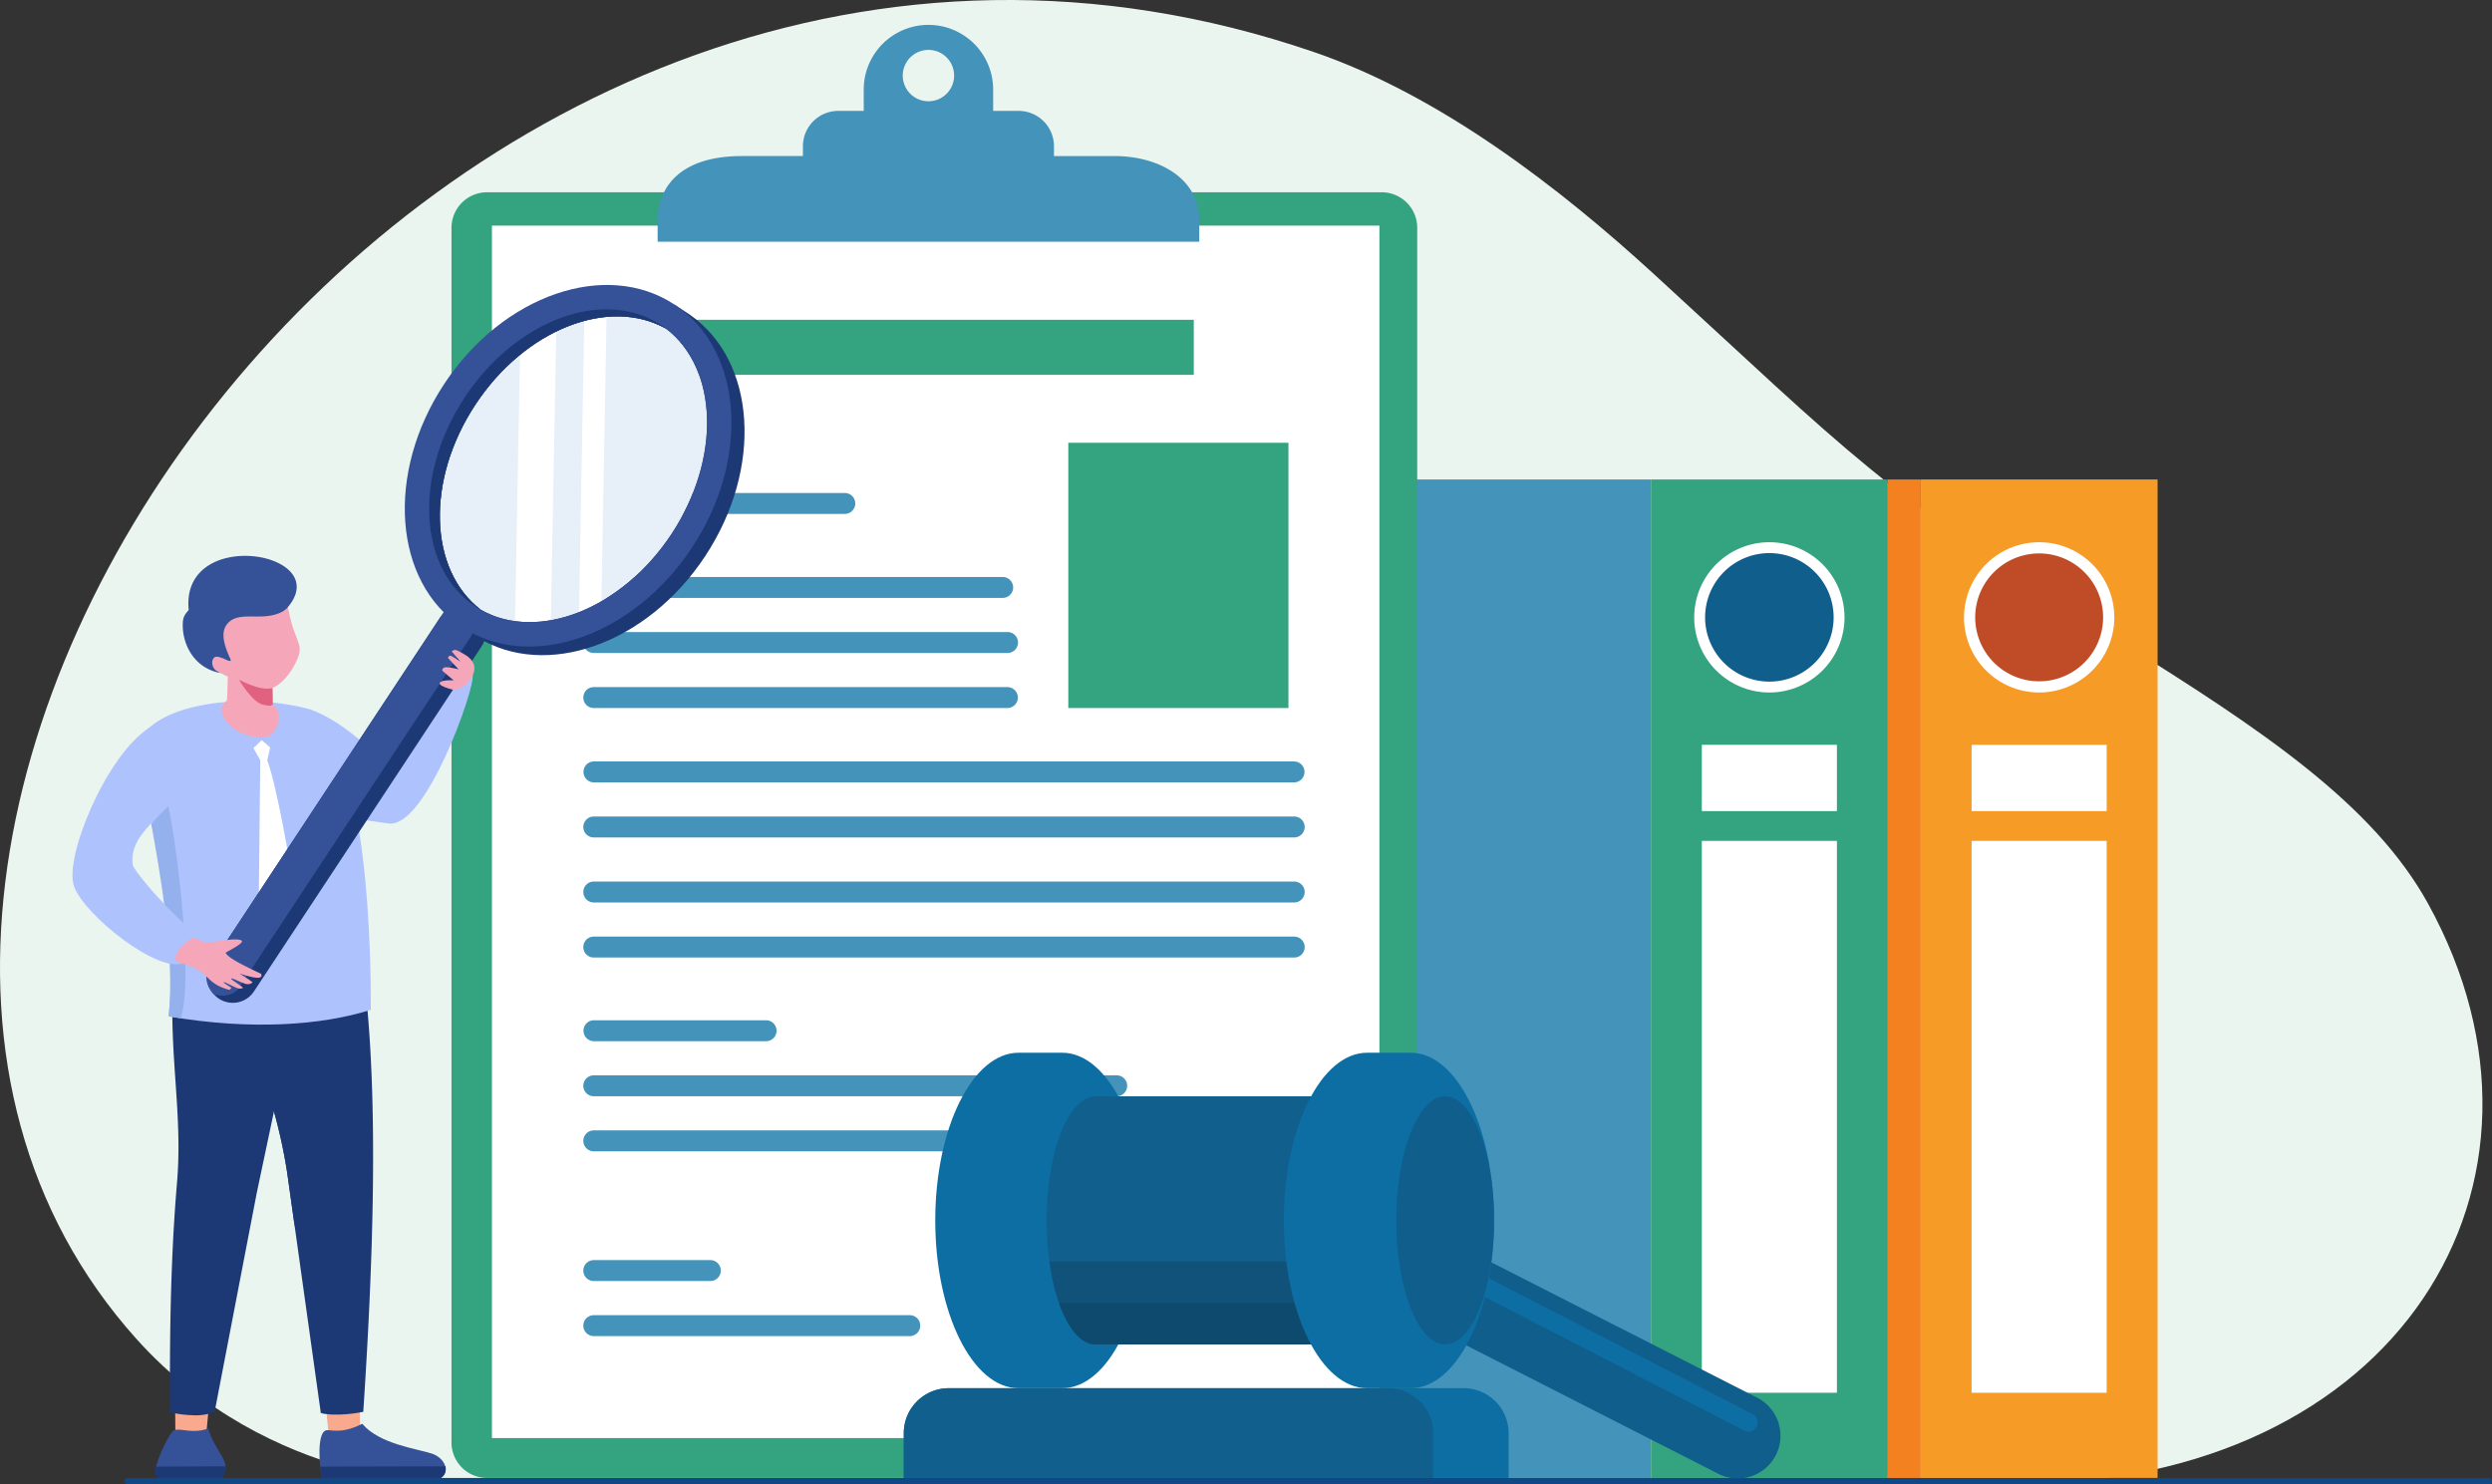 <?xml version="1.0" encoding="UTF-8"?>
<svg xmlns="http://www.w3.org/2000/svg" id="Raggruppa_12917" data-name="Raggruppa 12917" width="997.331" height="594.105" viewBox="0 0 997.331 594.105">
  <rect x="0" y="0" width="997.331" height="594.105" fill="#333333" stroke="none"/>
  <g id="Raggruppa_12899" data-name="Raggruppa 12899" transform="translate(0)">
    <g id="Raggruppa_12873" data-name="Raggruppa 12873" transform="translate(0)">
      <path id="Tracciato_25691" data-name="Tracciato 25691" d="M526.093,20.921c50.325,17.287,98.166,54.3,135.847,88.809,78.469,71.861,90.178,86.969,186.983,147.3,56.42,35.163,100.9,64.9,122.818,104.674,61.565,111.724-11.765,232.4-165.424,232.4H181.678S108.2,595.635,54.585,535.919c-181.728-202.394,119.685-635.856,471.509-515" transform="translate(0 0)" fill="#eaf5f0" fill-rule="evenodd"></path>
      <rect id="Rettangolo_1944" data-name="Rettangolo 1944" width="993.51" height="594.105" transform="translate(0)" fill="none"></rect>
      <rect id="Rettangolo_1945" data-name="Rettangolo 1945" width="997.328" height="594.105" transform="translate(0)" fill="none"></rect>
      <rect id="Rettangolo_1946" data-name="Rettangolo 1946" width="13.178" height="399.667" transform="translate(755.521 191.925)" fill="#f48120"></rect>
      <rect id="Rettangolo_1947" data-name="Rettangolo 1947" width="94.794" height="399.667" transform="translate(768.7 191.925)" fill="#f69b25"></rect>
      <rect id="Rettangolo_1948" data-name="Rettangolo 1948" width="54.058" height="220.909" transform="translate(789.067 336.582)" fill="#fff"></rect>
      <rect id="Rettangolo_1949" data-name="Rettangolo 1949" width="54.058" height="26.533" transform="translate(789.067 298.133)" fill="#fff"></rect>
      <path id="Tracciato_25692" data-name="Tracciato 25692" d="M1101.925,295.97A30.073,30.073,0,1,0,1132,326.043a30.072,30.072,0,0,0-30.073-30.073" transform="translate(-285.829 -78.926)" fill="#fff" fill-rule="evenodd"></path>
      <rect id="Rettangolo_1950" data-name="Rettangolo 1950" width="176.293" height="399.667" transform="translate(484.434 191.925)" fill="#4493ba"></rect>
      <rect id="Rettangolo_1951" data-name="Rettangolo 1951" width="94.794" height="399.667" transform="translate(660.727 191.925)" fill="#33a380"></rect>
      <rect id="Rettangolo_1952" data-name="Rettangolo 1952" width="54.058" height="220.909" transform="translate(681.094 336.582)" fill="#fff"></rect>
      <rect id="Rettangolo_1953" data-name="Rettangolo 1953" width="54.058" height="26.533" transform="translate(681.094 298.133)" fill="#fff"></rect>
      <path id="Tracciato_25693" data-name="Tracciato 25693" d="M954.689,295.97a30.073,30.073,0,1,0,30.073,30.073,30.072,30.072,0,0,0-30.073-30.073" transform="translate(-246.566 -78.926)" fill="#fff" fill-rule="evenodd"></path>
      <path id="Tracciato_25694" data-name="Tracciato 25694" d="M956.273,301.907a25.719,25.719,0,1,0,25.719,25.719,25.719,25.719,0,0,0-25.719-25.719" transform="translate(-248.149 -80.509)" fill="#105e8c" fill-rule="evenodd"></path>
      <path id="Tracciato_25695" data-name="Tracciato 25695" d="M1103.554,302.078a25.594,25.594,0,1,0,25.594,25.594,25.593,25.593,0,0,0-25.594-25.594" transform="translate(-287.457 -80.554)" fill="#bf4c26" fill-rule="evenodd"></path>
      <path id="Tracciato_25696" data-name="Tracciato 25696" d="M1013.916,806.718H69.384a1.277,1.277,0,1,0,0,2.509h944.532a1.277,1.277,0,1,0,0-2.509" transform="translate(-18.099 -215.126)" fill="#0f4884" fill-rule="evenodd"></path>
      <path id="Tracciato_25697" data-name="Tracciato 25697" d="M749.588,535.957H701.65l-4.157,4.035V646.164H745.43l4.158-4.035Z" transform="translate(-185.999 -142.923)" fill="#cd6a2c" fill-rule="evenodd"></path>
      <rect id="Rettangolo_1954" data-name="Rettangolo 1954" width="47.938" height="106.172" transform="translate(515.651 393.035)" fill="#fff"></rect>
      <rect id="Rettangolo_1955" data-name="Rettangolo 1955" width="35.966" height="94.199" transform="translate(521.637 399.021)" fill="#105e8c"></rect>
      <path id="Tracciato_25698" data-name="Tracciato 25698" d="M747.29,594.273l-35.966-37.307v8.094l35.966,37.307Z" transform="translate(-189.687 -148.525)" fill="#c8edfd" fill-rule="evenodd"></path>
      <path id="Tracciato_25699" data-name="Tracciato 25699" d="M747.29,614.711,711.324,577.4v14.879L747.29,629.59Z" transform="translate(-189.687 -153.975)" fill="#c8edfd" fill-rule="evenodd"></path>
      <path id="Tracciato_25700" data-name="Tracciato 25700" d="M260.578,104.953H618.716A14.22,14.22,0,0,1,632.9,119.131V605.4a14.22,14.22,0,0,1-14.179,14.178H260.578A14.22,14.22,0,0,1,246.4,605.4V119.131a14.22,14.22,0,0,1,14.178-14.178" transform="translate(-65.707 -27.988)" fill="#33a380" fill-rule="evenodd"></path>
      <rect id="Rettangolo_1956" data-name="Rettangolo 1956" width="355.177" height="485.303" transform="translate(196.877 90.314)" fill="#fff"></rect>
      <path id="Tracciato_25701" data-name="Tracciato 25701" d="M322.534,314.939H486.178a4.187,4.187,0,1,1,0,8.375H322.534a4.187,4.187,0,0,1,0-8.375" transform="translate(-84.893 -83.984)" fill="#4493ba" fill-rule="evenodd"></path>
      <path id="Tracciato_25702" data-name="Tracciato 25702" d="M467.283,23.454A10.279,10.279,0,1,1,457,33.733a10.279,10.279,0,0,1,10.279-10.279M358.894,100.222H575.673V91.651c0-16.651-16.02-25.712-34.049-25.712H517.518V61.968a14.143,14.143,0,0,0-14.1-14.1H493.179l0-.117V38.94a25.9,25.9,0,0,0-51.794,0v8.927H431.15a14.143,14.143,0,0,0-14.1,14.1v3.971H392.7c-25.864,0-33.8,13.469-33.8,25.712Z" transform="translate(-95.705 -3.478)" fill="#4493ba"></path>
      <path id="Tracciato_25703" data-name="Tracciato 25703" d="M322.534,344.99H488.062a4.188,4.188,0,1,1,0,8.375H322.534a4.188,4.188,0,1,1,0-8.375" transform="translate(-84.893 -91.998)" fill="#4493ba" fill-rule="evenodd"></path>
      <path id="Tracciato_25704" data-name="Tracciato 25704" d="M322.534,375.042H488.062a4.187,4.187,0,1,1,0,8.375H322.534a4.187,4.187,0,1,1,0-8.375" transform="translate(-84.893 -100.012)" fill="#4493ba" fill-rule="evenodd"></path>
      <path id="Tracciato_25705" data-name="Tracciato 25705" d="M322.533,481.179H602.852a4.187,4.187,0,0,1,0,8.375H322.533a4.187,4.187,0,0,1,0-8.375" transform="translate(-84.893 -128.315)" fill="#4493ba" fill-rule="evenodd"></path>
      <path id="Tracciato_25706" data-name="Tracciato 25706" d="M322.533,511.231H602.852a4.187,4.187,0,0,1,0,8.375H322.533a4.187,4.187,0,0,1,0-8.375" transform="translate(-84.893 -136.329)" fill="#4493ba" fill-rule="evenodd"></path>
      <path id="Tracciato_25707" data-name="Tracciato 25707" d="M322.534,687.814h46.644a4.187,4.187,0,0,1,0,8.375H322.534a4.187,4.187,0,0,1,0-8.375" transform="translate(-84.893 -183.418)" fill="#4493ba" fill-rule="evenodd"></path>
      <path id="Tracciato_25708" data-name="Tracciato 25708" d="M322.534,717.866H449a4.187,4.187,0,0,1,0,8.375H322.534a4.187,4.187,0,1,1,0-8.375" transform="translate(-84.893 -191.432)" fill="#4493ba" fill-rule="evenodd"></path>
      <path id="Tracciato_25709" data-name="Tracciato 25709" d="M322.534,556.9h69.023a4.188,4.188,0,0,1,0,8.375H322.534a4.188,4.188,0,0,1,0-8.375" transform="translate(-84.893 -148.509)" fill="#4493ba" fill-rule="evenodd"></path>
      <path id="Tracciato_25710" data-name="Tracciato 25710" d="M322.533,586.957H531.817a4.187,4.187,0,1,1,0,8.375H322.533a4.187,4.187,0,0,1,0-8.375" transform="translate(-84.893 -156.523)" fill="#4493ba" fill-rule="evenodd"></path>
      <path id="Tracciato_25711" data-name="Tracciato 25711" d="M322.533,617.008H531.817a4.187,4.187,0,1,1,0,8.375H322.533a4.187,4.187,0,1,1,0-8.375" transform="translate(-84.893 -164.536)" fill="#4493ba" fill-rule="evenodd"></path>
      <path id="Tracciato_25712" data-name="Tracciato 25712" d="M322.533,415.628H602.852a4.188,4.188,0,0,1,0,8.375H322.533a4.188,4.188,0,0,1,0-8.375" transform="translate(-84.893 -110.835)" fill="#4493ba" fill-rule="evenodd"></path>
      <path id="Tracciato_25713" data-name="Tracciato 25713" d="M322.533,445.68H602.852a4.187,4.187,0,0,1,0,8.375H322.533a4.187,4.187,0,0,1,0-8.375" transform="translate(-84.893 -118.848)" fill="#4493ba" fill-rule="evenodd"></path>
      <rect id="Rettangolo_1957" data-name="Rettangolo 1957" width="88.101" height="106.172" transform="translate(427.55 177.233)" fill="#33a380"></rect>
      <rect id="Rettangolo_1958" data-name="Rettangolo 1958" width="205.615" height="22.038" transform="translate(272.152 128.001)" fill="#33a380"></rect>
      <path id="Tracciato_25714" data-name="Tracciato 25714" d="M322.534,269.085H422.988a4.187,4.187,0,1,1,0,8.375H322.534a4.187,4.187,0,0,1,0-8.375" transform="translate(-84.893 -71.756)" fill="#4493ba" fill-rule="evenodd"></path>
      <path id="Tracciato_25715" data-name="Tracciato 25715" d="M108.127,776.282l1.31-13.848-13.894.334.133,15.856Z" transform="translate(-25.478 -203.317)" fill="#f8a98e" fill-rule="evenodd"></path>
      <path id="Tracciato_25716" data-name="Tracciato 25716" d="M105.948,779.724c2.694,9.614,10.325,13.8,5.33,19.8H85.843c-.042-.115-.084-.24-.123-.372-.246-.822-1.433-1.164-.639-4.169,1.474-5.58,5.807-14.155,7.294-14.6,2.952-.875,7.143,1.591,13.573-.659" transform="translate(-22.616 -207.928)" fill="#355298" fill-rule="evenodd"></path>
      <path id="Tracciato_25717" data-name="Tracciato 25717" d="M112.825,800.355v.011l.032,1.044a4.336,4.336,0,0,1-1.929,3.612H85.765c-1.946-1.84-1.123-3.5-.762-4.541Z" transform="translate(-22.538 -213.429)" fill="#1d3975" fill-rule="evenodd"></path>
      <path id="Tracciato_25718" data-name="Tracciato 25718" d="M149.977,514.188l-14.886,60.46-7.6,35.994-16.867,87.671a21.182,21.182,0,0,1-9.274,1.3,42.733,42.733,0,0,1-8.586-1.173c-.125-25.887-.005-58.76,2.8-91.8,2.349-27.685-3.25-50.865-1.554-81.4.5-9.02,6.974-26.226,6.844-25.9Z" transform="translate(-24.729 -133.157)" fill="#1d3975" fill-rule="evenodd"></path>
      <path id="Tracciato_25719" data-name="Tracciato 25719" d="M191.37,776.11l-.053-14.321-13.894.334,1.5,16.33Z" transform="translate(-47.313 -203.145)" fill="#f8a98e" fill-rule="evenodd"></path>
      <path id="Tracciato_25720" data-name="Tracciato 25720" d="M191.467,777.139c6.894,8.174,21.729,9.921,27.934,11.967,5.028,1.657,7.445,7.227,3.541,9.725H175.389q-.063-.172-.122-.372c-.706-2.35-2.555-19.138,2.391-18.765,3.07.232,6.939.984,13.809-2.555" transform="translate(-46.49 -207.238)" fill="#355298" fill-rule="evenodd"></path>
      <path id="Tracciato_25721" data-name="Tracciato 25721" d="M224.943,800.355l0,.011.032,1.044a4.336,4.336,0,0,1-1.929,3.612H175.494q-.063-.173-.123-.372c-.138-.459-.474-2.845-.639-4.169Z" transform="translate(-46.595 -213.429)" fill="#1d3975" fill-rule="evenodd"></path>
      <path id="Tracciato_25722" data-name="Tracciato 25722" d="M179.544,511.05l1.515,22.967c4.492,46.371,2.528,105.969-1.359,164.362a54.4,54.4,0,0,1-12.374,1.109c-5.705-.331-4.665-.991-4.665-.991l-13.355-95.439s-3.019-21.733-10.086-38.669c-5.1-12.23-11.361-15.756-10.438-29.97.957-14.717-.281-26.124,1.744-31.21s12.137-3.044,12.137-3.044Z" transform="translate(-34.317 -133.27)" fill="#1d3975" fill-rule="evenodd"></path>
      <path id="Tracciato_25723" data-name="Tracciato 25723" d="M157.849,645.586l-2.991-21.371a205.542,205.542,0,0,0-5.35-24.862v0l2.828-20.253,5.876,50.795Z" transform="translate(-39.869 -154.427)" fill="#1d3975" fill-rule="evenodd"></path>
      <path id="Tracciato_25724" data-name="Tracciato 25724" d="M163.493,408.7c7.359,16.151,14.331,15.13,35.393,18.268,14.863,1.374,34.311-54.074,33.411-59.373-1-5.918-12.377-.667-15.314,3.409-1.932,11.03-18.247,29.887-20.814,29.706-2.43-.171-13.9-14-28.836-19.417-1.772-1.142-9.021,19.6-3.84,27.408" transform="translate(-43.109 -97.317)" fill="#aec2fd" fill-rule="evenodd"></path>
      <path id="Tracciato_25725" data-name="Tracciato 25725" d="M76.847,396.829C69.831,407.284,93.435,455.663,87.615,508.9c32.809,5.635,61.347,3.6,80.941-2.643,0-21.146-.606-102.073-24.19-120.214-23.34-6.541-57.908-3.54-67.519,10.79" transform="translate(-20.142 -102.066)" fill="#aec2fd" fill-rule="evenodd"></path>
      <path id="Tracciato_25726" data-name="Tracciato 25726" d="M82.626,447.323c3.221,18.294,9.56,52.491,6.881,76.814,1.148.2,3.689.6,4.83.78,5.155-15.686-1.313-68.135-4.969-85.017l-3.741,3.249Z" transform="translate(-22.034 -117.307)" fill="#94b0ed" fill-rule="evenodd"></path>
      <path id="Tracciato_25727" data-name="Tracciato 25727" d="M147.094,349.741c-2.307,4.593-5.539,8.133-9.142,9.86l.123,6.674.972.826c3.8,4.074-.315,12.44-4.646,12.183-10.95.54-19.357-8.441-16.066-13.314l1.43-1.594.315-9.445c-.565-.031-4.677-2.369-5.9-2.745s-3.021-2.735-3.141-5.226,3.727-1.684,3.727-1.684c-4.66-6.379-9.939-11.589-3.095-17.332s22.565-9.1,22.565-9.1l9.461-3.28c-1.2,3.265.406,14.157,2.836,20.959,2.177,6.1,3.657,7.048.561,13.214" transform="translate(-28.905 -84.152)" fill="#f5a7b9"></path>
      <path id="Tracciato_25728" data-name="Tracciato 25728" d="M130.412,371.034s5.352,9.179,9.748,10.011,2.149.216,3.788.021l-.124-6.673c-3.029.486-5.994.247-13.412-3.359" transform="translate(-34.777 -98.943)" fill="#e16180" fill-rule="evenodd"></path>
      <path id="Tracciato_25729" data-name="Tracciato 25729" d="M155.43,467.987,150,485.936l-9.583-14.8L141.043,412l-2.74-4.827L141.615,404l3.4,2.9-1.17,5.2c3.97,10.579,9.231,42.024,11.587,55.882" transform="translate(-36.881 -107.734)" fill="#fff" fill-rule="evenodd"></path>
      <path id="Tracciato_25730" data-name="Tracciato 25730" d="M139.422,325.838c-7.974,4.085-17.154-.761-21.8,4.707-2.3,2.709-2.069,6.613.507,12.643.759,1.777,1.772,3.085-1.228,1.7-1.378-.638-3.647-1.53-4.422-.9-1.725,1.393-.854,4.323.521,5.266.614.421,1.777,1.05,1.777,1.05-10.724-2.034-15.193-11.71-15.041-19.5.051-2.642.565-3.678,2.377-5.711-3.383-33.927,59.436-23.26,39.213-.614a11.932,11.932,0,0,1-1.906,1.366" transform="translate(-26.596 -80.907)" fill="#355298" fill-rule="evenodd"></path>
      <path id="Tracciato_25731" data-name="Tracciato 25731" d="M70.365,396.742c-17.45,11.259-34.1,51.852-30.253,63.4,4,11.594,33.658,35.05,43.625,30.879,4.682-1.959,10.168-9.811,5.119-12.044-8.984-6.461-24.607-24.464-25.211-27.344C62.3,441.616,71.5,435.172,77.974,428.008c9.81-10.85,8.747-37.984-7.61-31.266" transform="translate(-10.547 -105.517)" fill="#aec2fd" fill-rule="evenodd"></path>
      <path id="Tracciato_25732" data-name="Tracciato 25732" d="M330.617,177.656c-22.866-12.907-56.478.224-76.349,30.349s-18.709,66.192,2.157,82.131q.539.3,1.086.589t1.114.557c10.269,4.921,22.441,4.932,34.474.786q.658-.227,1.313-.469t1.31-.5q.652-.257,1.3-.532t1.305-.566c11.949-5.336,23.464-14.719,32.509-27.4q.493-.69.975-1.393t.958-1.423q.474-.718.932-1.441t.9-1.445c8.092-13.3,12.184-27.584,12.387-40.668q.011-.714.007-1.423t-.024-1.409q-.02-.7-.055-1.4t-.087-1.392c-.926-12.694-5.727-23.878-14.293-31.381q-.467-.409-.95-.8t-.969-.766" transform="translate(-64.012 -46.056)" fill="#e7eff9" fill-rule="evenodd"></path>
      <path id="Tracciato_25733" data-name="Tracciato 25733" d="M295.294,297.14a50.938,50.938,0,0,1-14.373,1.954l2.232-119.136a75.131,75.131,0,0,1,14.486-7.921Zm20.274-9.563a77.066,77.066,0,0,1-9,5.225l2.256-124.129q2.474-.478,4.916-.708l4,.075Z" transform="translate(-74.913 -44.791)" fill="#fff" fill-rule="evenodd"></path>
      <path id="Tracciato_25734" data-name="Tracciato 25734" d="M328.626,175.131c20.866,15.938,22.027,52.006,2.157,82.13S277.3,300.517,254.435,287.61c-20.866-15.938-22.027-52.006-2.157-82.13s53.483-43.256,76.349-30.349m9.547-5.573c26.494,18.453,29.3,61.373,6.073,96.584s-63.783,49.529-91.176,32.438l-.01.017-6.233-4.112.633-.958c-19.842-20.655-20.127-58.8.876-90.647s56.184-46.6,82.982-36.489l.633-.959,6.233,4.111Z" transform="translate(-62.022 -43.531)" fill="#1d3975" fill-rule="evenodd"></path>
      <path id="Tracciato_25735" data-name="Tracciato 25735" d="M220.074,333.113h0a10.138,10.138,0,0,1,2.872,14L131.825,485.265a10.139,10.139,0,0,1-14,2.872h0a10.139,10.139,0,0,1-2.872-14l91.122-138.148a10.138,10.138,0,0,1,14-2.872" transform="translate(-30.21 -88.388)" fill="#1d3975" fill-rule="evenodd"></path>
      <path id="Tracciato_25736" data-name="Tracciato 25736" d="M115.414,485.712c-2.918-3.142-3.735-7.459-1.693-10.553L207.727,332.64c2.041-3.095,6.33-4.044,10.368-2.6,2.919,3.142,3.734,7.459,1.694,10.554L125.782,483.115c-2.041,3.095-6.331,4.043-10.368,2.6" transform="translate(-30.024 -87.835)" fill="#355298" fill-rule="evenodd"></path>
      <path id="Tracciato_25737" data-name="Tracciato 25737" d="M325.514,173.078c20.866,15.938,22.027,52.006,2.157,82.13s-53.483,43.256-76.349,30.349c-20.866-15.938-22.027-52.006-2.157-82.13s53.483-43.256,76.348-30.349m3.326-9.7c27.4,18.071,30.551,61.61,7.044,97.247s-64.771,49.878-92.168,31.807-30.551-61.61-7.044-97.247,64.771-49.878,92.168-31.807" transform="translate(-58.91 -41.478)" fill="#355298" fill-rule="evenodd"></path>
      <path id="Tracciato_25738" data-name="Tracciato 25738" d="M256.417,289.93c-.154-.078-.309-.153-.463-.232.153.079.309.154.463.232m1.161.559c-.17-.078-.341-.153-.51-.234.169.081.34.156.51.234m1.155.509c-.179-.075-.359-.148-.537-.226.178.078.358.151.537.226m1.161.466c-.185-.071-.371-.139-.555-.213.184.074.37.142.555.213m1.167.423c-.189-.065-.379-.128-.567-.2.188.068.378.131.567.2m1.179.384c-.192-.059-.384-.117-.575-.179.191.062.383.12.575.179m1.195.347c-.2-.053-.393-.106-.589-.163.2.057.392.109.589.163m1.2.308c-.2-.048-.4-.095-.6-.145.2.051.4.1.6.145m1.212.27c-.2-.041-.4-.082-.6-.127.2.045.4.086.6.127m1.222.233c-.2-.035-.4-.07-.606-.109.2.038.4.073.606.109m1.233.2c-.2-.029-.408-.059-.61-.091.2.032.406.062.61.091m1.242.158c-.205-.023-.411-.047-.615-.073.2.026.41.049.615.073m1.251.122c-.207-.017-.414-.035-.619-.055.205.02.412.038.619.055m1.258.085c-.207-.011-.414-.023-.621-.037.207.014.414.026.621.037m1.267.049q-.312-.008-.625-.019.312.011.625.019m1.275.013q-.315,0-.629,0,.315,0,.629,0m1.283-.023q-.318.01-.636.015.318-.006.636-.015m1.285-.059q-.318.019-.635.033.317-.014.635-.033m1.292-.094c-.213.018-.424.034-.636.05.212-.015.423-.032.636-.05m1.3-.128c-.213.023-.425.045-.637.066.212-.021.425-.043.637-.066m1.3-.164c-.212.03-.424.056-.636.084.212-.027.424-.053.636-.084m1.305-.2c-.211.035-.422.067-.634.1.211-.033.422-.065.634-.1m1.308-.233c-.213.041-.425.078-.637.117.213-.038.425-.076.637-.117m1.31-.267c-.212.045-.423.088-.634.131.211-.043.422-.086.634-.131m1.313-.3c-.211.051-.422.1-.633.147.211-.048.422-.1.633-.147m1.312-.335c-.209.056-.418.108-.626.161.208-.054.417-.106.626-.161m1.313-.369c-.2.06-.408.116-.613.173.2-.057.409-.113.613-.173m1.316-.4c-.2.065-.4.124-.606.186.2-.062.4-.122.606-.186m1.312-.436c-.194.067-.387.129-.581.194.194-.065.386-.127.581-.194m1.313-.469c-.178.065-.356.127-.533.191.177-.064.355-.125.533-.191m1.309-.5c-.1.04-.2.077-.3.116.1-.039.2-.076.3-.116m1.748-.724c-.148.063-.3.13-.444.192.148-.062.3-.129.444-.192m1.4-.623c-.18.082-.361.167-.541.249.18-.081.361-.166.541-.249m1.333-.628c-.191.092-.382.187-.573.277.191-.09.381-.185.573-.277m1.311-.652c-.2.1-.39.2-.585.3.2-.1.39-.2.585-.3m1.3-.683c-.2.106-.4.214-.595.319.2-.1.4-.213.595-.319m1.293-.712c-.2.113-.4.227-.6.337.2-.111.4-.224.6-.337m1.286-.743c-.2.119-.4.238-.6.355.2-.117.4-.236.6-.355m1.277-.773c-.2.125-.4.25-.6.372.2-.122.4-.247.6-.372m1.266-.8c-.2.13-.4.26-.6.386.2-.127.4-.257.6-.386m1.258-.832c-.2.133-.4.268-.594.4.2-.131.4-.266.594-.4m1.253-.865c-.2.139-.4.279-.593.416.2-.137.4-.276.593-.416m1.242-.893q-.295.217-.59.431c.2-.142.394-.286.59-.431m1.232-.922c-.2.149-.39.3-.586.444.2-.147.391-.3.586-.444m1.222-.953q-.29.231-.581.458.29-.228.581-.458m1.211-.982-.577.473.577-.473m1.2-1.01c-.19.164-.38.325-.571.486.191-.161.381-.323.571-.486m1.187-1.04q-.282.251-.564.5.283-.249.564-.5m1.176-1.07c-.186.172-.374.344-.561.514.187-.17.375-.342.561-.514m1.161-1.1c-.184.178-.37.353-.555.529.186-.175.371-.351.555-.529m1.148-1.125c-.182.182-.365.361-.548.54.183-.18.366-.359.548-.54m1.132-1.152c-.177.184-.357.367-.536.549.179-.183.359-.365.536-.549m1.119-1.183c-.175.189-.352.375-.529.562.177-.187.353-.373.529-.562m1.1-1.209c-.172.193-.347.384-.521.574.174-.191.348-.381.521-.574m1.085-1.235c-.168.2-.338.387-.507.58.169-.193.339-.385.507-.58m1.07-1.264c-.164.2-.328.39-.494.585.165-.2.33-.389.494-.585m1.052-1.29c-.158.2-.318.392-.477.587.159-.2.319-.389.477-.587m1.035-1.318c-.151.2-.305.39-.458.585.153-.2.307-.389.458-.585m1.016-1.344c-.144.194-.29.384-.434.576.144-.192.29-.382.434-.576m1-1.372c-.134.188-.272.374-.408.561.136-.187.274-.372.408-.561m.976-1.394c-.107.155-.216.307-.323.462.107-.155.216-.307.323-.462m2.187-3.343c-.1.159-.2.319-.3.478.1-.159.2-.319.3-.478m.955-1.563c-.118.2-.235.4-.356.6.121-.2.238-.4.356-.6m.871-1.488c-.12.209-.237.417-.359.626.122-.208.239-.417.359-.626m.835-1.489c-.119.217-.237.435-.358.651.121-.216.239-.434.358-.651m.8-1.488c-.117.223-.232.447-.351.669.119-.222.234-.446.351-.669m.764-1.489c-.114.228-.227.456-.344.684.117-.228.229-.456.344-.684m.73-1.491c-.111.231-.22.463-.333.694.113-.231.222-.463.333-.694m.7-1.495c-.107.235-.213.47-.323.7.109-.235.216-.469.323-.7m.664-1.493c-.1.236-.2.472-.309.708.1-.235.207-.472.309-.708m.631-1.5q-.145.355-.294.71.15-.354.294-.71m.6-1.5q-.139.359-.282.716.143-.357.282-.716m.569-1.5c-.089.239-.177.479-.268.718.09-.239.179-.479.268-.718m.536-1.5q-.124.36-.252.718.129-.359.252-.718m.5-1.5q-.117.358-.236.715.12-.358.236-.715m.474-1.5q-.109.357-.222.716.113-.357.222-.716m.443-1.5q-.1.359-.208.717.106-.359.208-.717m.411-1.5c-.062.238-.127.476-.192.714.065-.238.13-.477.192-.714m.38-1.5c-.057.238-.117.476-.177.714.06-.238.12-.476.177-.714m.349-1.494q-.079.355-.164.712.084-.356.164-.712m.317-1.49q-.072.354-.148.709.076-.354.148-.709m.286-1.486c-.043.234-.088.469-.133.7.045-.235.09-.469.133-.7m.255-1.485c-.037.235-.078.469-.119.7.04-.235.081-.469.119-.7m.224-1.476c-.033.233-.069.467-.1.7.035-.233.071-.467.1-.7m.192-1.47c-.028.23-.059.462-.089.693.03-.232.061-.463.089-.693m.162-1.465c-.023.227-.049.456-.074.684.025-.228.051-.457.074-.684m.131-1.457c-.018.224-.04.448-.059.672.02-.224.042-.449.059-.672m.1-1.45c-.013.218-.029.436-.044.655.015-.218.032-.437.044-.655m.068-1.442c-.007.211-.02.424-.029.636.01-.212.022-.425.029-.636m.038-1.432c0,.2-.01.4-.015.6.005-.2.012-.4.015-.6m.007-1.423c0,.161,0,.323,0,.483,0-.161,0-.323,0-.483m-.037-1.734c0,.109.009.216.012.325,0-.109-.009-.216-.012-.325m-.077-1.641c.011.188.025.376.034.565-.009-.189-.023-.377-.034-.565m-.1-1.437c.017.2.036.406.051.609-.015-.2-.034-.406-.051-.609m-.132-1.4c.022.21.046.419.067.631-.021-.211-.045-.42-.067-.631m-.163-1.368c.027.21.056.42.082.631-.026-.211-.055-.421-.082-.631m-.194-1.36c.033.213.067.425.1.639-.031-.214-.065-.427-.1-.639m-.224-1.338c.038.213.078.425.113.639-.035-.214-.075-.427-.113-.639m-.254-1.321c.043.211.087.422.128.635-.041-.213-.085-.424-.128-.635m-.286-1.305c.049.21.1.42.144.631-.046-.211-.1-.421-.144-.631m-.315-1.285c.054.207.108.414.158.622-.051-.208-.1-.415-.158-.622m-.347-1.274c.059.205.118.411.174.617-.056-.206-.116-.412-.174-.617m-.376-1.253c.064.2.128.407.189.612-.062-.2-.125-.408-.189-.612m-.407-1.235c.069.2.138.4.2.6-.067-.2-.136-.4-.2-.6m-.438-1.217q.111.3.22.6c-.072-.2-.146-.4-.22-.6m-.469-1.2q.12.294.236.59-.116-.3-.236-.59m-.5-1.176c.084.192.167.384.25.578-.083-.194-.166-.386-.25-.578m-.529-1.156c.089.188.177.377.265.567-.087-.19-.175-.378-.265-.567m-.558-1.135c.095.185.187.37.279.557-.092-.186-.184-.372-.279-.557m-.59-1.115c.1.182.2.364.294.548-.1-.183-.194-.366-.294-.548m-.619-1.091c.1.178.207.358.309.538-.1-.18-.2-.359-.309-.538m-.65-1.068c.11.174.216.349.323.525-.107-.176-.213-.351-.323-.525m-.679-1.045c.114.169.226.342.337.513-.111-.172-.223-.344-.337-.513m-.711-1.022c.12.167.237.336.354.5-.117-.168-.234-.337-.354-.5m-.739-1c.124.162.246.327.367.491-.122-.164-.243-.329-.367-.491m-.77-.969c.129.157.255.318.381.477-.126-.159-.252-.32-.381-.477m-.8-.943c.132.151.261.305.391.458-.13-.153-.259-.307-.391-.458m-.83-.918c.136.146.268.3.4.444-.135-.148-.267-.3-.4-.444m-.86-.89c.141.14.277.285.415.427-.138-.142-.274-.287-.415-.427m-.889-.862c.141.133.279.27.419.4-.139-.135-.277-.272-.419-.4m-.92-.834c.141.124.277.252.417.376-.139-.125-.276-.252-.417-.376m-.95-.8c.133.109.263.223.395.334-.132-.111-.261-.225-.395-.334m-3.062-2.253q1.077.711,2.092,1.486c-22.866-12.907-56.478.224-76.349,30.349s-18.71,66.192,2.157,82.13q-1.112-.627-2.19-1.338c-22.862-15.08-24.764-52.516-4.249-83.617s55.677-44.09,78.538-29.011" transform="translate(-62.455 -45.029)" fill="#1d3975" fill-rule="evenodd"></path>
      <path id="Tracciato_25739" data-name="Tracciato 25739" d="M245.28,370.681s-6.018-1.441-5.279-2.75,5.542-.971,5.542-.971L241,363.082s-.163-1.437,1.743-1.38a25.719,25.719,0,0,1,4.789.862l-4.249-4.553s.3-1.212,1.217-.838a39.483,39.483,0,0,1,3.786,2.315l-3.5-4.118a1.891,1.891,0,0,1,2.289-.317,31.344,31.344,0,0,1,3.606,2.013c8.833,6.068-3.4,15.059-5.4,13.614" transform="translate(-63.984 -94.621)" fill="#f5a7b9"></path>
      <path id="Tracciato_25740" data-name="Tracciato 25740" d="M103.134,511.747l4.272,2.075,8.121-.937c1.186-.348,8.7-1.033,6.435,1.1-1.594,1.5-6.17,3.692-6.093,3.893,1,2.627,14.048,8.175,14.152,8.413,1.453,3.348-7.036.312-8.5-.139-.384-.118,5.377,3.393,5.063,3.609a3.057,3.057,0,0,1-2.966.459c-1.964-.657-5.143-2.325-5.585-2.092-.46.243,5.155,3.607,4.709,3.8a2.687,2.687,0,0,1-2.256.034c-2.016-.737-4.858-2.465-5.4-2.332-.554.137,3.609,2.3,3.091,2.388-.4.064-.6.748-.984.642-10.278-2.842-7.229-7.615-19.087-10.552-6.595-1.634,2.578-9.651,5.023-10.364" transform="translate(-25.538 -136.467)" fill="#f5a7b9"></path>
      <path id="Tracciato_25741" data-name="Tracciato 25741" d="M768.534,689.009h0a17.147,17.147,0,0,1,22.995-7.473L907.4,740.569a17.1,17.1,0,1,1-15.522,30.468L776.007,712a17.147,17.147,0,0,1-7.473-23" transform="translate(-204.449 -181.25)" fill="#105e8c" fill-rule="evenodd"></path>
      <path id="Tracciato_25742" data-name="Tracciato 25742" d="M913.388,750.534,800.176,692.209a3.69,3.69,0,0,0-4.984,1.563h0a3.721,3.721,0,0,0,1.565,4.983L909.97,757.081a3.689,3.689,0,0,0,4.983-1.564h0a3.72,3.72,0,0,0-1.565-4.982" transform="translate(-211.945 -184.479)" fill="#0d6ea3" fill-rule="evenodd"></path>
      <path id="Tracciato_25743" data-name="Tracciato 25743" d="M561.233,708.894h-17.49c-18.408,0-33.331-30.058-33.331-67.138s14.923-67.138,33.331-67.138h17.49c18.409,0,33.331,30.058,33.331,67.138s-14.922,67.138-33.331,67.138" transform="translate(-136.111 -153.232)" fill="#0d6ea3" fill-rule="evenodd"></path>
      <path id="Tracciato_25744" data-name="Tracciato 25744" d="M590.747,697.714c-10.807,0-19.571-22.23-19.571-49.655S579.94,598.4,590.747,598.4H679.1v99.309Z" transform="translate(-152.315 -159.576)" fill="#105f8d" fill-rule="evenodd"></path>
      <path id="Tracciato_25745" data-name="Tracciato 25745" d="M591.149,721.765c-8.529,0-15.784-13.847-18.465-33.165H679.506v33.165Z" transform="translate(-152.717 -183.628)" fill="#10527a" fill-rule="evenodd"></path>
      <path id="Tracciato_25746" data-name="Tracciato 25746" d="M592.556,727.795c-5.8,0-11.012-6.407-14.6-16.583H680.913v16.583Z" transform="translate(-154.124 -189.658)" fill="#0e4a6e" fill-rule="evenodd"></path>
      <path id="Tracciato_25747" data-name="Tracciato 25747" d="M751.462,708.894h-17.49c-18.408,0-33.331-30.058-33.331-67.138s14.923-67.138,33.331-67.138h17.49c18.408,0,33.331,30.058,33.331,67.138s-14.923,67.138-33.331,67.138" transform="translate(-186.839 -153.232)" fill="#0d6ea3" fill-rule="evenodd"></path>
      <path id="Tracciato_25748" data-name="Tracciato 25748" d="M781.587,598.4c10.809,0,19.572,22.23,19.572,49.655s-8.763,49.654-19.572,49.654-19.571-22.23-19.571-49.654,8.763-49.655,19.571-49.655" transform="translate(-203.205 -159.575)" fill="#105e8c" fill-rule="evenodd"></path>
      <path id="Tracciato_25749" data-name="Tracciato 25749" d="M493.238,793.644H735.309V775.683a18.013,18.013,0,0,0-17.961-17.961H511.2a18.013,18.013,0,0,0-17.961,17.961Z" transform="translate(-131.531 -202.06)" fill="#0d6ea3" fill-rule="evenodd"></path>
      <path id="Tracciato_25750" data-name="Tracciato 25750" d="M493.238,793.644H705.1V775.683a18.013,18.013,0,0,0-17.961-17.961H511.2a18.014,18.014,0,0,0-17.962,17.961Z" transform="translate(-131.531 -202.06)" fill="#105f8d" fill-rule="evenodd"></path>
      <rect id="Rettangolo_1959" data-name="Rettangolo 1959" width="997.328" height="594.105" transform="translate(0)" fill="none"></rect>
      <rect id="Rettangolo_1960" data-name="Rettangolo 1960" width="997.331" height="594.105" transform="translate(0)" fill="none"></rect>
    </g>
  </g>
</svg>
